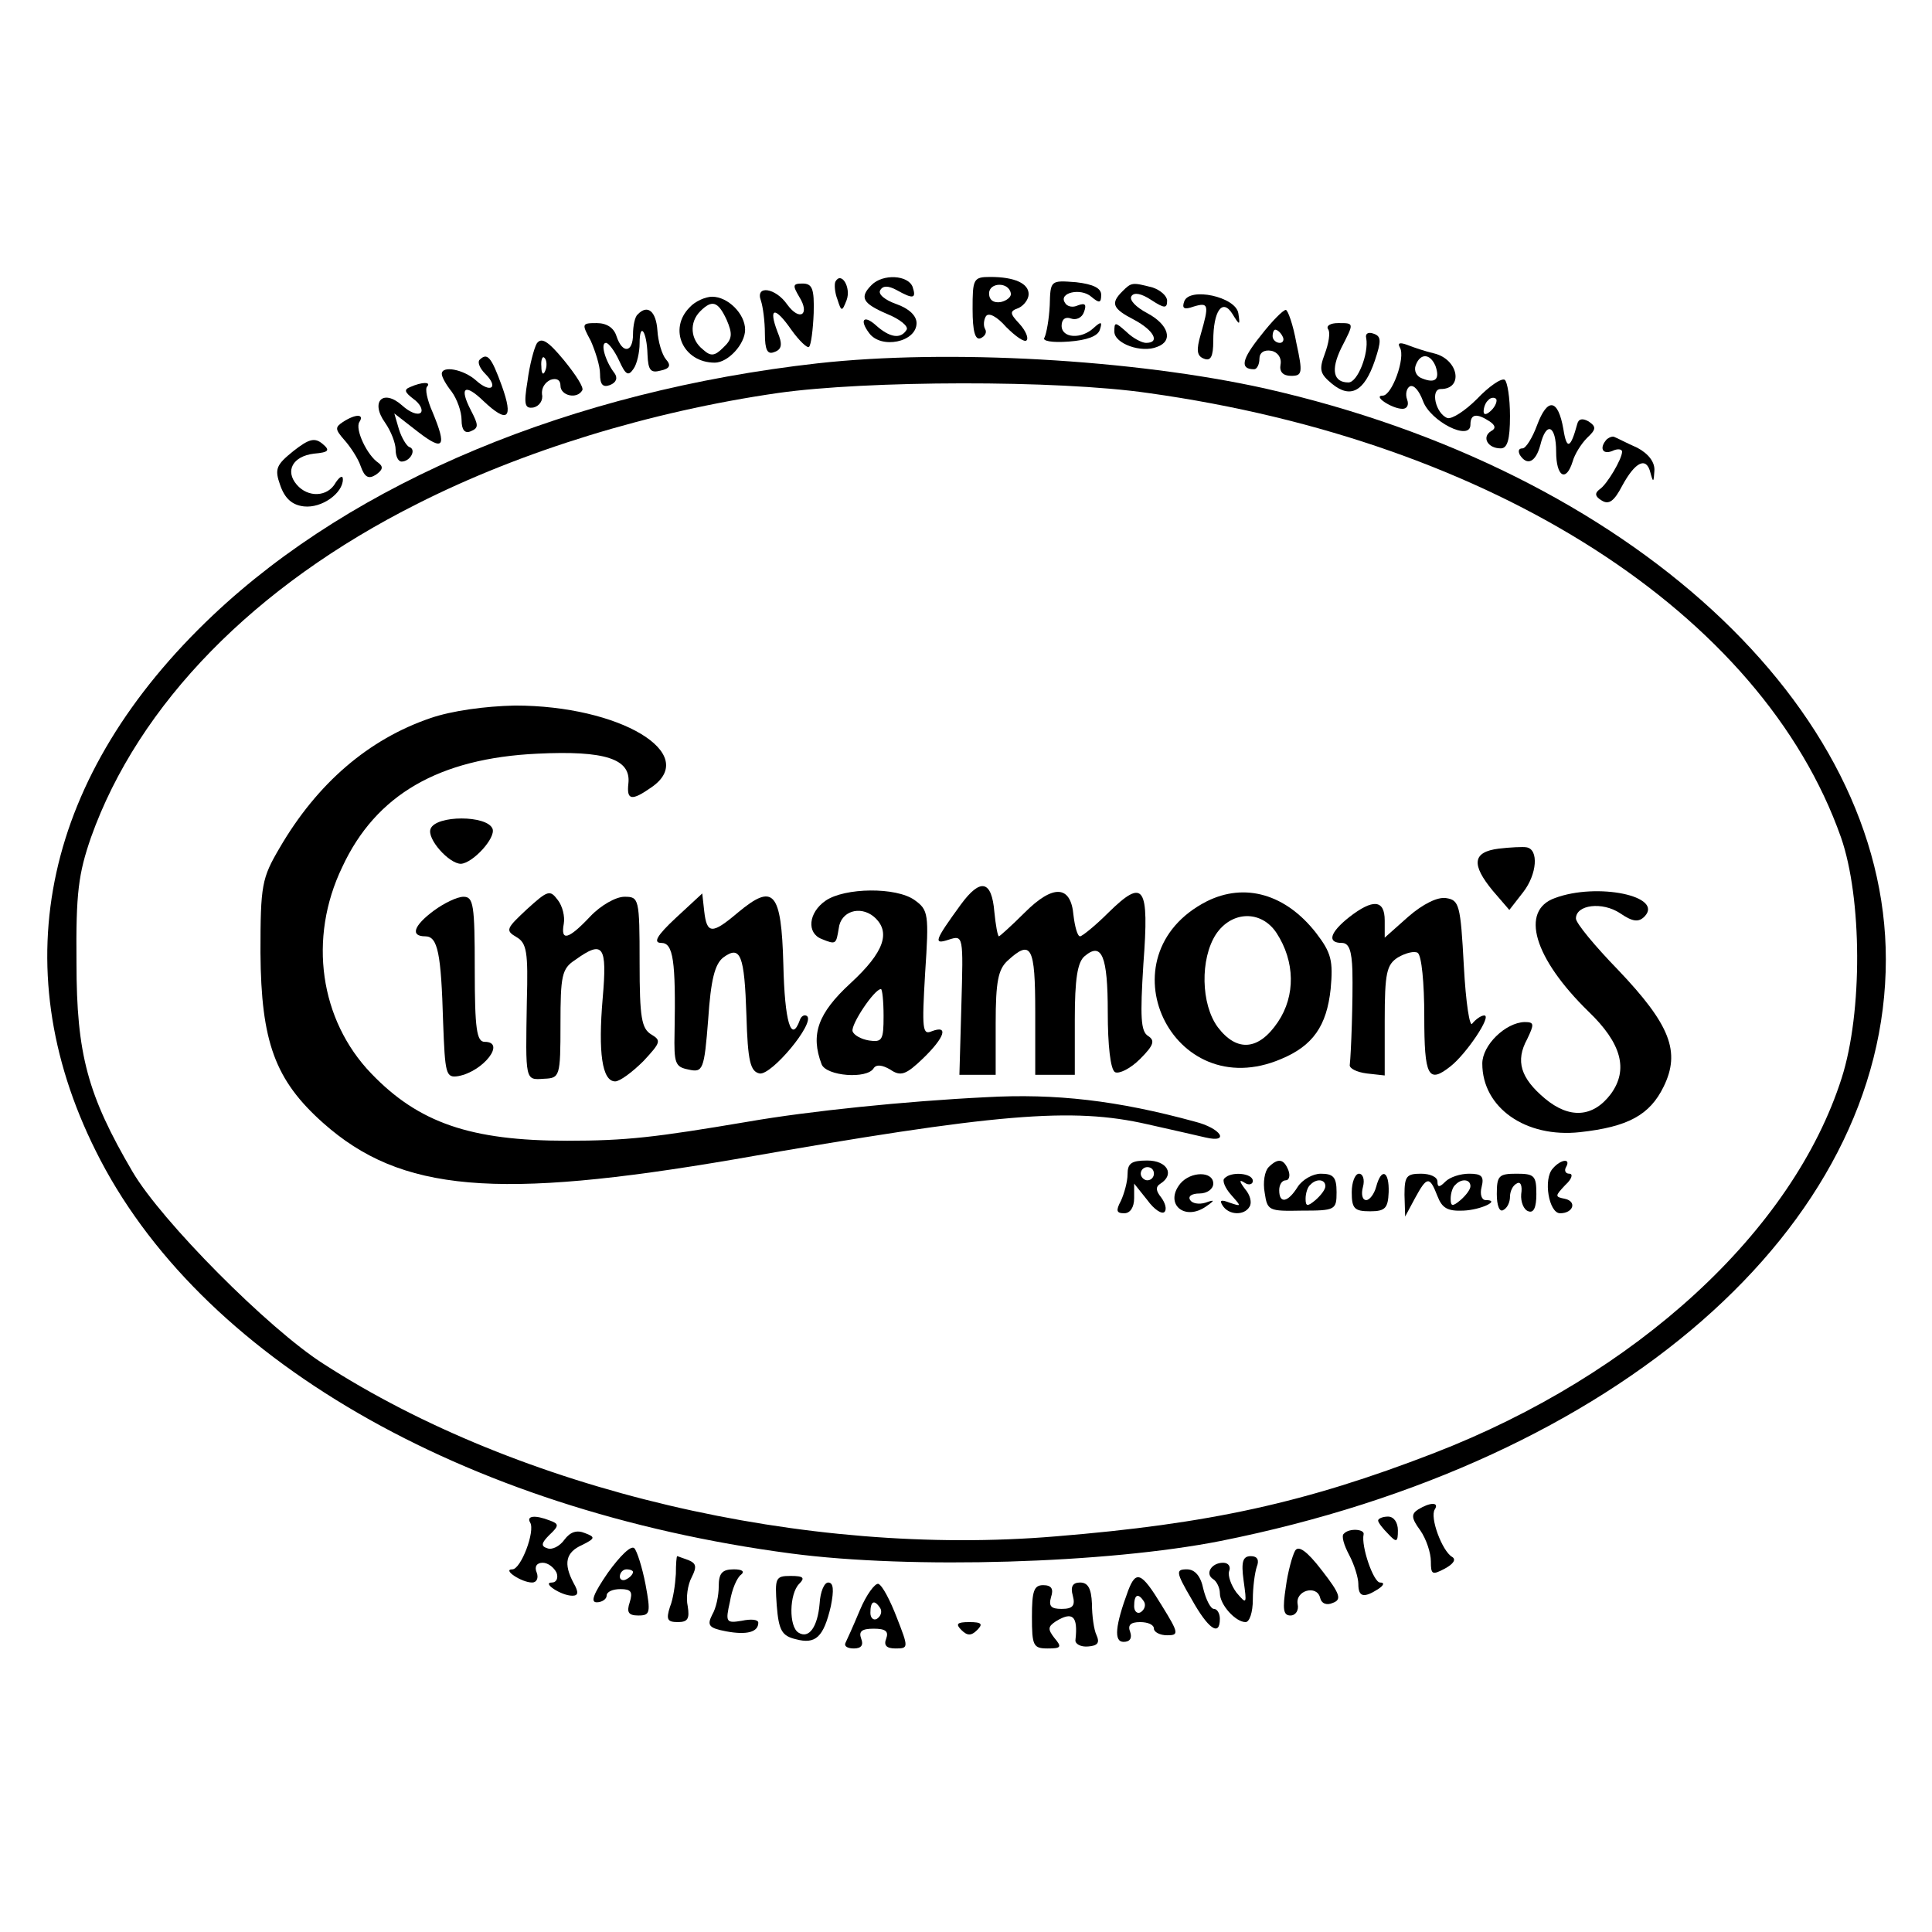 <?xml version="1.0" standalone="no"?>
<!DOCTYPE svg PUBLIC "-//W3C//DTD SVG 20010904//EN"
 "http://www.w3.org/TR/2001/REC-SVG-20010904/DTD/svg10.dtd">
<svg version="1.0" xmlns="http://www.w3.org/2000/svg"
 width="293pt" height="293pt" viewBox="0 0 293 293"
 preserveAspectRatio="xMidYMid meet">
<g transform="translate(0,293) scale(0.1,-0.1)"
fill="#000000" stroke="none">
<path d="M1267 2503 c-2 -4 -1 -17 3 -27 6 -19 7 -19 14 -1 7 19 -8 44 -17 28z"/>
<path d="M1322 2498 c-19 -19 -14 -28 23 -44 20 -8 33 -19 30 -24 -9 -15 -26
-12 -47 7 -18 16 -25 8 -10 -12 18 -25 72 -14 72 15 0 11 -11 22 -31 29 -17 6
-28 15 -24 21 4 7 12 7 25 0 25 -14 30 -13 24 5 -7 18 -45 20 -62 3z"/>
<path d="M1475 2461 c0 -34 4 -47 12 -44 7 3 10 9 7 14 -3 5 -2 14 1 19 4 7
17 0 31 -16 14 -14 28 -24 31 -20 3 3 -1 14 -11 25 -15 16 -15 19 -1 24 8 4
15 13 15 21 0 16 -21 26 -58 26 -26 0 -27 -3 -27 -49z m58 24 c1 -5 -6 -11
-15 -13 -11 -2 -18 3 -18 13 0 17 30 18 33 0z"/>
<path d="M1592 2467 c-1 -21 -5 -43 -8 -49 -4 -5 11 -8 37 -6 27 2 44 8 47 18
4 12 2 13 -9 3 -19 -18 -49 -16 -49 3 0 10 6 14 14 11 8 -3 17 1 20 10 4 11 2
14 -9 10 -8 -4 -17 -2 -20 4 -10 15 24 23 40 9 12 -10 15 -10 15 3 0 10 -12
16 -38 19 -39 3 -39 3 -40 -35z"/>
<path d="M1212 2480 c17 -27 1 -38 -18 -12 -18 26 -49 30 -40 6 3 -9 6 -31 6
-50 0 -25 4 -32 14 -28 12 4 13 12 5 31 -14 37 -4 39 21 3 12 -17 25 -29 27
-26 3 3 6 26 7 51 1 37 -2 45 -17 45 -15 0 -15 -3 -5 -20z"/>
<path d="M1702 2488 c-18 -18 -15 -26 18 -43 30 -16 40 -35 18 -35 -6 0 -20 7
-30 17 -17 15 -18 15 -18 0 0 -18 41 -33 65 -23 25 9 17 34 -15 51 -17 9 -28
20 -24 26 4 6 15 4 30 -6 20 -13 24 -13 24 -1 0 7 -10 16 -22 20 -31 8 -32 8
-46 -6z"/>
<path d="M1796 2473 c-4 -11 0 -13 14 -8 23 7 24 3 11 -42 -7 -24 -6 -33 5
-37 10 -4 14 3 14 27 0 46 14 65 29 41 11 -18 12 -18 9 1 -4 25 -74 40 -82 18z"/>
<path d="M1046 2464 c-33 -33 -10 -84 38 -84 20 0 46 28 46 50 0 24 -26 50
-50 50 -10 0 -26 -7 -34 -16z m56 -19 c9 -21 9 -29 -5 -42 -13 -13 -19 -14
-31 -3 -19 15 -21 41 -4 58 18 18 27 15 40 -13z"/>
<path d="M967 2453 c-4 -3 -7 -17 -7 -30 0 -28 -16 -30 -25 -3 -4 13 -15 20
-30 20 -23 0 -23 -1 -9 -27 7 -16 14 -38 14 -50 0 -16 4 -21 15 -17 10 4 12
11 7 18 -14 18 -22 46 -13 46 4 0 13 -12 20 -27 10 -22 14 -24 22 -12 5 7 9
25 9 38 0 34 11 19 12 -17 1 -24 5 -28 20 -24 14 3 16 8 8 17 -6 7 -12 27 -13
44 -2 29 -15 40 -30 24z"/>
<path d="M1912 2421 c-29 -36 -32 -51 -10 -51 4 0 8 7 8 16 0 9 7 14 18 12 10
-2 16 -11 14 -21 -2 -11 4 -17 16 -17 17 0 18 4 8 50 -5 28 -13 50 -16 50 -4
0 -21 -17 -38 -39z m33 -1 c3 -5 1 -10 -4 -10 -6 0 -11 5 -11 10 0 6 2 10 4
10 3 0 8 -4 11 -10z"/>
<path d="M2014 2431 c4 -5 1 -22 -5 -38 -9 -24 -7 -30 11 -45 28 -23 49 -12
65 35 10 30 10 37 -2 41 -8 3 -13 0 -11 -7 4 -23 -13 -67 -27 -67 -23 0 -27
19 -11 52 20 39 20 38 -5 38 -11 0 -18 -4 -15 -9z"/>
<path d="M814 2409 c-4 -7 -11 -33 -14 -57 -6 -36 -4 -42 9 -40 9 2 15 11 13
20 -1 9 4 18 13 22 9 3 15 0 15 -9 0 -15 25 -21 33 -7 3 4 -10 24 -28 46 -24
29 -34 35 -41 25z m13 -41 c-3 -8 -6 -5 -6 6 -1 11 2 17 5 13 3 -3 4 -12 1
-19z"/>
<path d="M2123 2403 c9 -15 -12 -73 -26 -73 -16 0 14 -20 30 -20 7 0 10 6 7
14 -3 8 -1 17 4 20 6 3 14 -6 20 -22 11 -31 72 -62 72 -36 0 16 9 18 29 5 9
-6 10 -11 2 -15 -14 -9 -5 -26 15 -26 10 0 14 13 14 49 0 28 -4 52 -8 55 -5 3
-24 -10 -42 -29 -18 -18 -38 -31 -45 -29 -18 7 -26 44 -10 44 35 0 27 45 -10
54 -13 3 -31 9 -41 13 -11 4 -15 3 -11 -4z m54 -28 c7 -20 0 -27 -20 -19 -9 3
-13 12 -10 20 7 19 22 18 30 -1z m85 -67 c-7 -7 -12 -8 -12 -2 0 6 3 14 7 17
3 4 9 5 12 2 2 -3 -1 -11 -7 -17z"/>
<path d="M727 2384 c-3 -4 1 -13 9 -21 21 -21 8 -30 -14 -10 -19 17 -52 23
-52 10 0 -5 7 -17 15 -27 8 -11 15 -30 15 -43 0 -15 5 -21 14 -17 12 5 12 9 0
32 -18 35 -9 41 19 14 37 -35 46 -27 28 23 -16 44 -22 51 -34 39z"/>
<path d="M1240 2379 c-373 -42 -702 -179 -917 -382 -255 -241 -319 -529 -178
-812 155 -313 555 -545 1055 -611 182 -24 479 -15 651 19 601 120 1009 476
1009 882 0 384 -389 741 -942 866 -199 44 -480 60 -678 38z m501 -45 c524 -73
931 -334 1051 -674 32 -92 33 -265 1 -365 -74 -232 -311 -450 -619 -569 -194
-75 -340 -107 -573 -126 -380 -32 -814 70 -1111 262 -83 53 -245 216 -289 291
-68 116 -85 178 -85 317 -1 106 3 135 22 190 72 202 248 382 495 506 158 80
353 140 547 168 134 19 423 20 561 0z"/>
<path d="M653 1841 c-94 -32 -172 -99 -229 -197 -27 -46 -29 -56 -29 -159 1
-135 22 -193 95 -258 118 -105 263 -117 625 -55 398 70 511 79 625 53 36 -8
75 -17 88 -20 38 -9 24 14 -16 24 -117 32 -211 43 -317 37 -122 -6 -268 -21
-360 -37 -142 -24 -185 -29 -275 -29 -146 0 -225 27 -297 102 -78 81 -96 205
-44 313 51 110 147 165 296 172 103 5 142 -8 138 -45 -3 -26 5 -27 35 -6 74
51 -48 124 -207 124 -46 -1 -96 -8 -128 -19z"/>
<path d="M653 1673 c-6 -15 28 -53 46 -53 18 1 53 39 48 53 -8 21 -86 21 -94
0z"/>
<path d="M2273 1643 c-40 -5 -42 -24 -9 -64 l25 -29 21 27 c21 27 24 65 5 68
-5 1 -25 0 -42 -2z"/>
<path d="M1457 1558 c-40 -55 -42 -61 -18 -53 22 7 22 6 19 -99 l-3 -106 28 0
27 0 0 78 c0 64 4 82 18 95 36 33 42 22 42 -78 l0 -95 30 0 30 0 0 84 c0 61 4
87 15 96 26 22 35 0 35 -85 0 -50 4 -87 11 -91 6 -3 23 5 38 20 21 21 23 28
12 35 -11 7 -12 29 -7 109 9 119 1 131 -53 78 -20 -20 -40 -36 -43 -36 -4 0
-8 15 -10 32 -4 46 -31 47 -74 4 -20 -20 -38 -36 -39 -36 -2 0 -5 17 -7 37 -4
48 -21 52 -51 11z"/>
<path d="M799 1551 c-31 -29 -33 -32 -16 -42 16 -9 18 -23 16 -97 -2 -122 -3
-120 26 -118 24 1 25 3 25 83 0 73 2 84 22 97 43 31 49 22 42 -58 -7 -82 -1
-126 19 -126 7 0 26 14 43 31 26 28 27 31 12 40 -15 9 -18 25 -18 109 0 98 -1
100 -23 100 -13 0 -36 -13 -52 -30 -33 -35 -45 -38 -40 -11 2 11 -2 27 -9 36
-12 16 -15 15 -47 -14z"/>
<path d="M1252 1564 c-26 -18 -29 -49 -6 -58 22 -9 22 -8 26 16 3 26 32 35 53
18 27 -23 16 -54 -35 -101 -50 -46 -61 -78 -44 -123 7 -18 69 -23 79 -6 4 6
13 5 25 -2 16 -11 24 -8 50 17 33 32 39 51 13 41 -14 -6 -15 3 -10 88 6 90 5
96 -16 111 -28 20 -106 19 -135 -1z m88 -175 c0 -36 -2 -40 -22 -37 -12 2 -23
8 -25 14 -3 10 33 64 43 64 2 0 4 -18 4 -41z"/>
<path d="M1830 1563 c-160 -82 -53 -310 113 -239 48 20 69 50 75 106 4 43 1
55 -22 85 -46 59 -108 77 -166 48z m106 -48 c28 -43 29 -95 2 -135 -29 -43
-62 -46 -91 -8 -26 35 -27 104 -3 141 24 36 69 37 92 2z"/>
<path d="M2358 1568 c-53 -19 -32 -91 51 -172 50 -48 61 -88 34 -125 -27 -36
-63 -38 -100 -7 -37 31 -45 57 -27 90 11 23 11 26 -4 26 -29 -1 -64 -35 -64
-63 0 -67 66 -113 148 -104 73 8 106 26 127 69 26 53 10 94 -69 177 -35 36
-64 71 -64 78 0 21 40 26 67 8 19 -13 28 -14 37 -5 30 31 -72 52 -136 28z"/>
<path d="M658 1549 c-31 -23 -36 -39 -13 -39 19 0 24 -26 27 -130 3 -79 4 -85
23 -82 38 7 73 52 40 52 -12 0 -15 19 -15 110 0 98 -2 110 -17 110 -10 0 -30
-10 -45 -21z"/>
<path d="M1025 1538 c-29 -27 -35 -38 -22 -38 18 0 22 -27 20 -136 -1 -47 1
-52 21 -56 22 -5 24 -1 30 76 4 60 10 84 23 94 26 19 32 4 35 -88 2 -70 6 -85
20 -88 18 -3 84 76 72 87 -4 3 -9 0 -11 -6 -13 -36 -23 -3 -25 84 -3 112 -15
124 -69 79 -39 -33 -47 -33 -51 2 l-3 27 -40 -37z"/>
<path d="M2136 1540 l-36 -32 0 26 c0 32 -18 33 -54 5 -29 -23 -34 -39 -11
-39 11 0 15 -12 16 -42 1 -45 -2 -126 -4 -143 -1 -5 10 -11 26 -13 l27 -3 0
83 c0 73 3 85 20 96 12 7 25 10 30 7 6 -4 10 -46 10 -96 0 -92 6 -103 40 -76
24 19 63 77 51 77 -5 0 -13 -6 -18 -12 -4 -8 -10 31 -13 87 -5 93 -7 100 -27
103 -13 2 -35 -9 -57 -28z"/>
<path d="M1710 1149 c0 -11 -5 -29 -10 -40 -8 -15 -7 -19 5 -19 9 0 15 9 15
23 l0 22 20 -25 c10 -14 22 -22 26 -18 4 4 1 14 -5 22 -8 10 -9 16 -1 21 22
14 10 35 -20 35 -24 0 -30 -4 -30 -21z m40 1 c0 -5 -4 -10 -10 -10 -5 0 -10 5
-10 10 0 6 5 10 10 10 6 0 10 -4 10 -10z"/>
<path d="M1924 1160 c-6 -6 -9 -23 -6 -39 4 -27 6 -28 56 -27 51 0 53 1 53 28
0 23 -5 28 -24 28 -12 0 -28 -9 -35 -20 -15 -24 -28 -26 -28 -5 0 8 4 15 10
15 5 0 7 7 4 15 -7 18 -16 19 -30 5z m86 -29 c0 -5 -7 -14 -15 -21 -12 -10
-15 -10 -15 2 0 8 3 18 7 21 9 10 23 9 23 -2z"/>
<path d="M2355 1158 c-15 -16 -6 -68 11 -68 20 0 26 18 7 22 -15 3 -15 4 1 21
10 9 12 17 6 17 -6 0 -8 5 -5 10 8 14 -8 12 -20 -2z"/>
<path d="M1790 1135 c-25 -31 7 -58 40 -34 13 9 12 10 -2 5 -10 -3 -20 -1 -23
4 -4 6 3 10 14 10 12 0 21 7 21 15 0 19 -34 19 -50 0z"/>
<path d="M1857 1143 c-4 -3 1 -15 10 -25 16 -18 16 -18 -2 -12 -13 5 -16 4
-11 -4 9 -15 33 -16 41 -2 4 6 1 18 -7 27 -9 12 -9 15 0 9 6 -4 12 -2 12 3 0
12 -33 15 -43 4z"/>
<path d="M2050 1122 c0 -25 4 -29 28 -29 23 0 27 5 28 29 1 32 -11 38 -19 8
-3 -11 -10 -20 -15 -20 -6 0 -8 9 -5 20 3 11 0 20 -6 20 -6 0 -11 -13 -11 -28z"/>
<path d="M2130 1118 l1 -33 15 28 c18 33 22 34 34 3 7 -18 15 -23 39 -22 27 1
58 16 34 16 -6 0 -9 9 -6 20 4 16 0 20 -19 20 -13 0 -29 -5 -36 -12 -9 -9 -12
-9 -12 0 0 7 -11 12 -25 12 -22 0 -25 -4 -25 -32z m100 13 c0 -5 -7 -14 -15
-21 -12 -10 -15 -10 -15 2 0 8 3 18 7 21 9 10 23 9 23 -2z"/>
<path d="M2270 1119 c0 -17 4 -28 10 -24 6 3 10 12 10 20 0 8 4 17 10 20 6 4
9 -3 7 -16 -1 -12 4 -24 11 -26 8 -3 12 6 12 26 0 28 -3 31 -30 31 -27 0 -30
-3 -30 -31z"/>
<path d="M622 2343 c-10 -4 -8 -8 5 -18 10 -7 15 -17 11 -21 -5 -4 -17 1 -28
11 -29 26 -49 6 -26 -26 9 -13 16 -31 16 -41 0 -10 4 -18 9 -18 13 0 23 18 12
22 -4 1 -12 14 -16 27 l-7 24 36 -28 c39 -30 44 -23 22 30 -8 18 -12 36 -8 39
6 7 -8 7 -26 -1z"/>
<path d="M2331 2285 c-7 -19 -17 -35 -22 -35 -6 0 -7 -4 -4 -10 11 -17 24 -11
31 15 9 37 24 30 24 -10 0 -38 15 -47 25 -15 3 11 13 27 22 36 14 13 14 17 2
25 -9 5 -15 4 -17 -4 -10 -37 -16 -40 -21 -8 -8 46 -24 49 -40 6z"/>
<path d="M520 2290 c-12 -8 -12 -11 2 -27 9 -10 21 -28 25 -40 6 -17 12 -20
23 -13 10 7 12 12 4 18 -17 11 -36 51 -29 62 8 12 -5 13 -25 0z"/>
<path d="M445 2246 c-26 -21 -29 -27 -20 -52 7 -20 18 -30 36 -32 27 -3 59 20
59 41 0 7 -5 4 -11 -5 -12 -22 -42 -23 -59 -3 -18 21 -6 43 26 47 23 2 25 5
13 15 -12 10 -21 7 -44 -11z"/>
<path d="M2437 2264 c-12 -13 -7 -24 8 -18 8 4 15 3 15 -1 0 -11 -23 -50 -34
-57 -8 -6 -7 -11 3 -17 11 -7 19 -1 31 22 20 37 37 45 43 20 4 -15 5 -15 6 3
1 13 -9 26 -26 35 -16 7 -31 15 -34 16 -3 2 -8 0 -12 -3z"/>
<path d="M2151 641 c-11 -7 -11 -13 3 -32 9 -13 16 -34 16 -47 0 -20 2 -21 21
-11 13 7 18 14 11 18 -15 9 -34 60 -26 72 7 11 -7 11 -25 0z"/>
<path d="M804 621 c8 -13 -14 -71 -27 -71 -16 0 14 -20 30 -20 7 0 10 7 7 15
-4 9 0 15 9 15 8 0 17 -7 21 -15 3 -8 0 -15 -7 -15 -16 0 14 -20 31 -20 9 0
10 5 2 19 -16 30 -12 47 13 58 20 10 20 12 4 18 -12 5 -22 2 -31 -10 -7 -10
-19 -16 -26 -13 -10 3 -9 8 3 20 15 14 15 17 1 22 -23 9 -36 7 -30 -3z"/>
<path d="M2090 624 c0 -3 7 -12 15 -20 13 -14 15 -13 15 5 0 12 -6 21 -15 21
-8 0 -15 -3 -15 -6z"/>
<path d="M2038 604 c-4 -3 0 -17 8 -32 8 -15 14 -35 14 -44 0 -20 8 -22 30 -8
9 6 10 10 3 10 -10 0 -29 55 -25 73 2 8 -22 10 -30 1z"/>
<path d="M922 545 c-22 -32 -27 -45 -17 -45 8 0 15 5 15 10 0 6 9 10 21 10 16
0 19 -4 14 -20 -5 -15 -2 -20 13 -20 18 0 19 4 11 47 -5 26 -13 51 -17 55 -5
5 -22 -12 -40 -37z m38 1 c0 -3 -4 -8 -10 -11 -5 -3 -10 -1 -10 4 0 6 5 11 10
11 6 0 10 -2 10 -4z"/>
<path d="M1964 578 c-4 -7 -11 -32 -14 -55 -5 -33 -4 -43 7 -43 8 0 13 8 11
17 -4 21 29 30 34 10 2 -9 10 -12 19 -8 14 5 12 13 -16 49 -23 30 -36 39 -41
30z"/>
<path d="M1025 543 c-1 -16 -4 -38 -9 -50 -6 -19 -4 -23 12 -23 15 0 18 5 15
24 -3 13 0 33 6 44 8 16 7 21 -5 26 -9 3 -16 6 -17 6 -1 0 -2 -12 -2 -27z"/>
<path d="M1886 533 c5 -36 5 -37 -11 -18 -8 11 -13 25 -11 32 3 7 -1 13 -9 13
-18 0 -28 -17 -15 -25 5 -3 10 -13 10 -21 0 -18 24 -44 39 -44 6 0 11 15 11
34 0 19 3 41 6 50 4 10 1 16 -9 16 -12 0 -15 -8 -11 -37z"/>
<path d="M1090 524 c0 -14 -4 -33 -10 -43 -8 -16 -5 -20 21 -25 32 -6 49 -1
49 13 0 5 -11 6 -25 3 -24 -4 -25 -2 -18 29 3 19 11 37 17 41 6 5 1 8 -11 8
-18 0 -23 -6 -23 -26z"/>
<path d="M1807 505 c25 -45 43 -58 43 -30 0 8 -4 15 -9 15 -5 0 -12 14 -16 30
-4 20 -13 30 -25 30 -17 0 -17 -4 7 -45z"/>
<path d="M1178 495 c3 -38 8 -46 29 -51 30 -8 42 3 53 50 5 25 4 36 -4 36 -6
0 -12 -14 -13 -32 -3 -35 -16 -54 -32 -44 -15 9 -14 59 1 74 9 9 7 12 -13 12
-23 0 -24 -3 -21 -45z"/>
<path d="M1711 518 c-20 -54 -22 -78 -7 -78 10 0 13 6 10 15 -4 10 0 15 15 15
12 0 21 -4 21 -10 0 -5 9 -10 20 -10 18 0 18 3 -8 45 -31 51 -39 54 -51 23z
m24 -17 c3 -5 1 -12 -5 -16 -5 -3 -10 1 -10 9 0 18 6 21 15 7z"/>
<path d="M1304 488 c-10 -24 -20 -46 -22 -50 -2 -5 4 -8 13 -8 11 0 15 5 11
15 -4 11 1 15 19 15 18 0 23 -4 19 -15 -4 -10 0 -15 14 -15 20 0 20 1 2 47
-10 26 -22 49 -28 51 -5 1 -18 -16 -28 -40z m31 3 c3 -5 1 -12 -5 -16 -5 -3
-10 1 -10 9 0 18 6 21 15 7z"/>
<path d="M1565 478 c0 -44 2 -48 24 -48 20 0 22 2 10 16 -10 13 -10 17 2 25
26 16 34 8 30 -28 -1 -6 8 -11 19 -10 15 1 18 6 13 17 -4 8 -7 30 -7 48 -1 23
-6 32 -18 32 -11 0 -15 -6 -11 -20 4 -15 0 -20 -17 -20 -16 0 -20 4 -16 18 4
12 1 18 -12 18 -14 0 -17 -9 -17 -48z"/>
<path d="M1458 458 c9 -9 15 -9 24 0 9 9 7 12 -12 12 -19 0 -21 -3 -12 -12z"/>
</g>
</svg>
